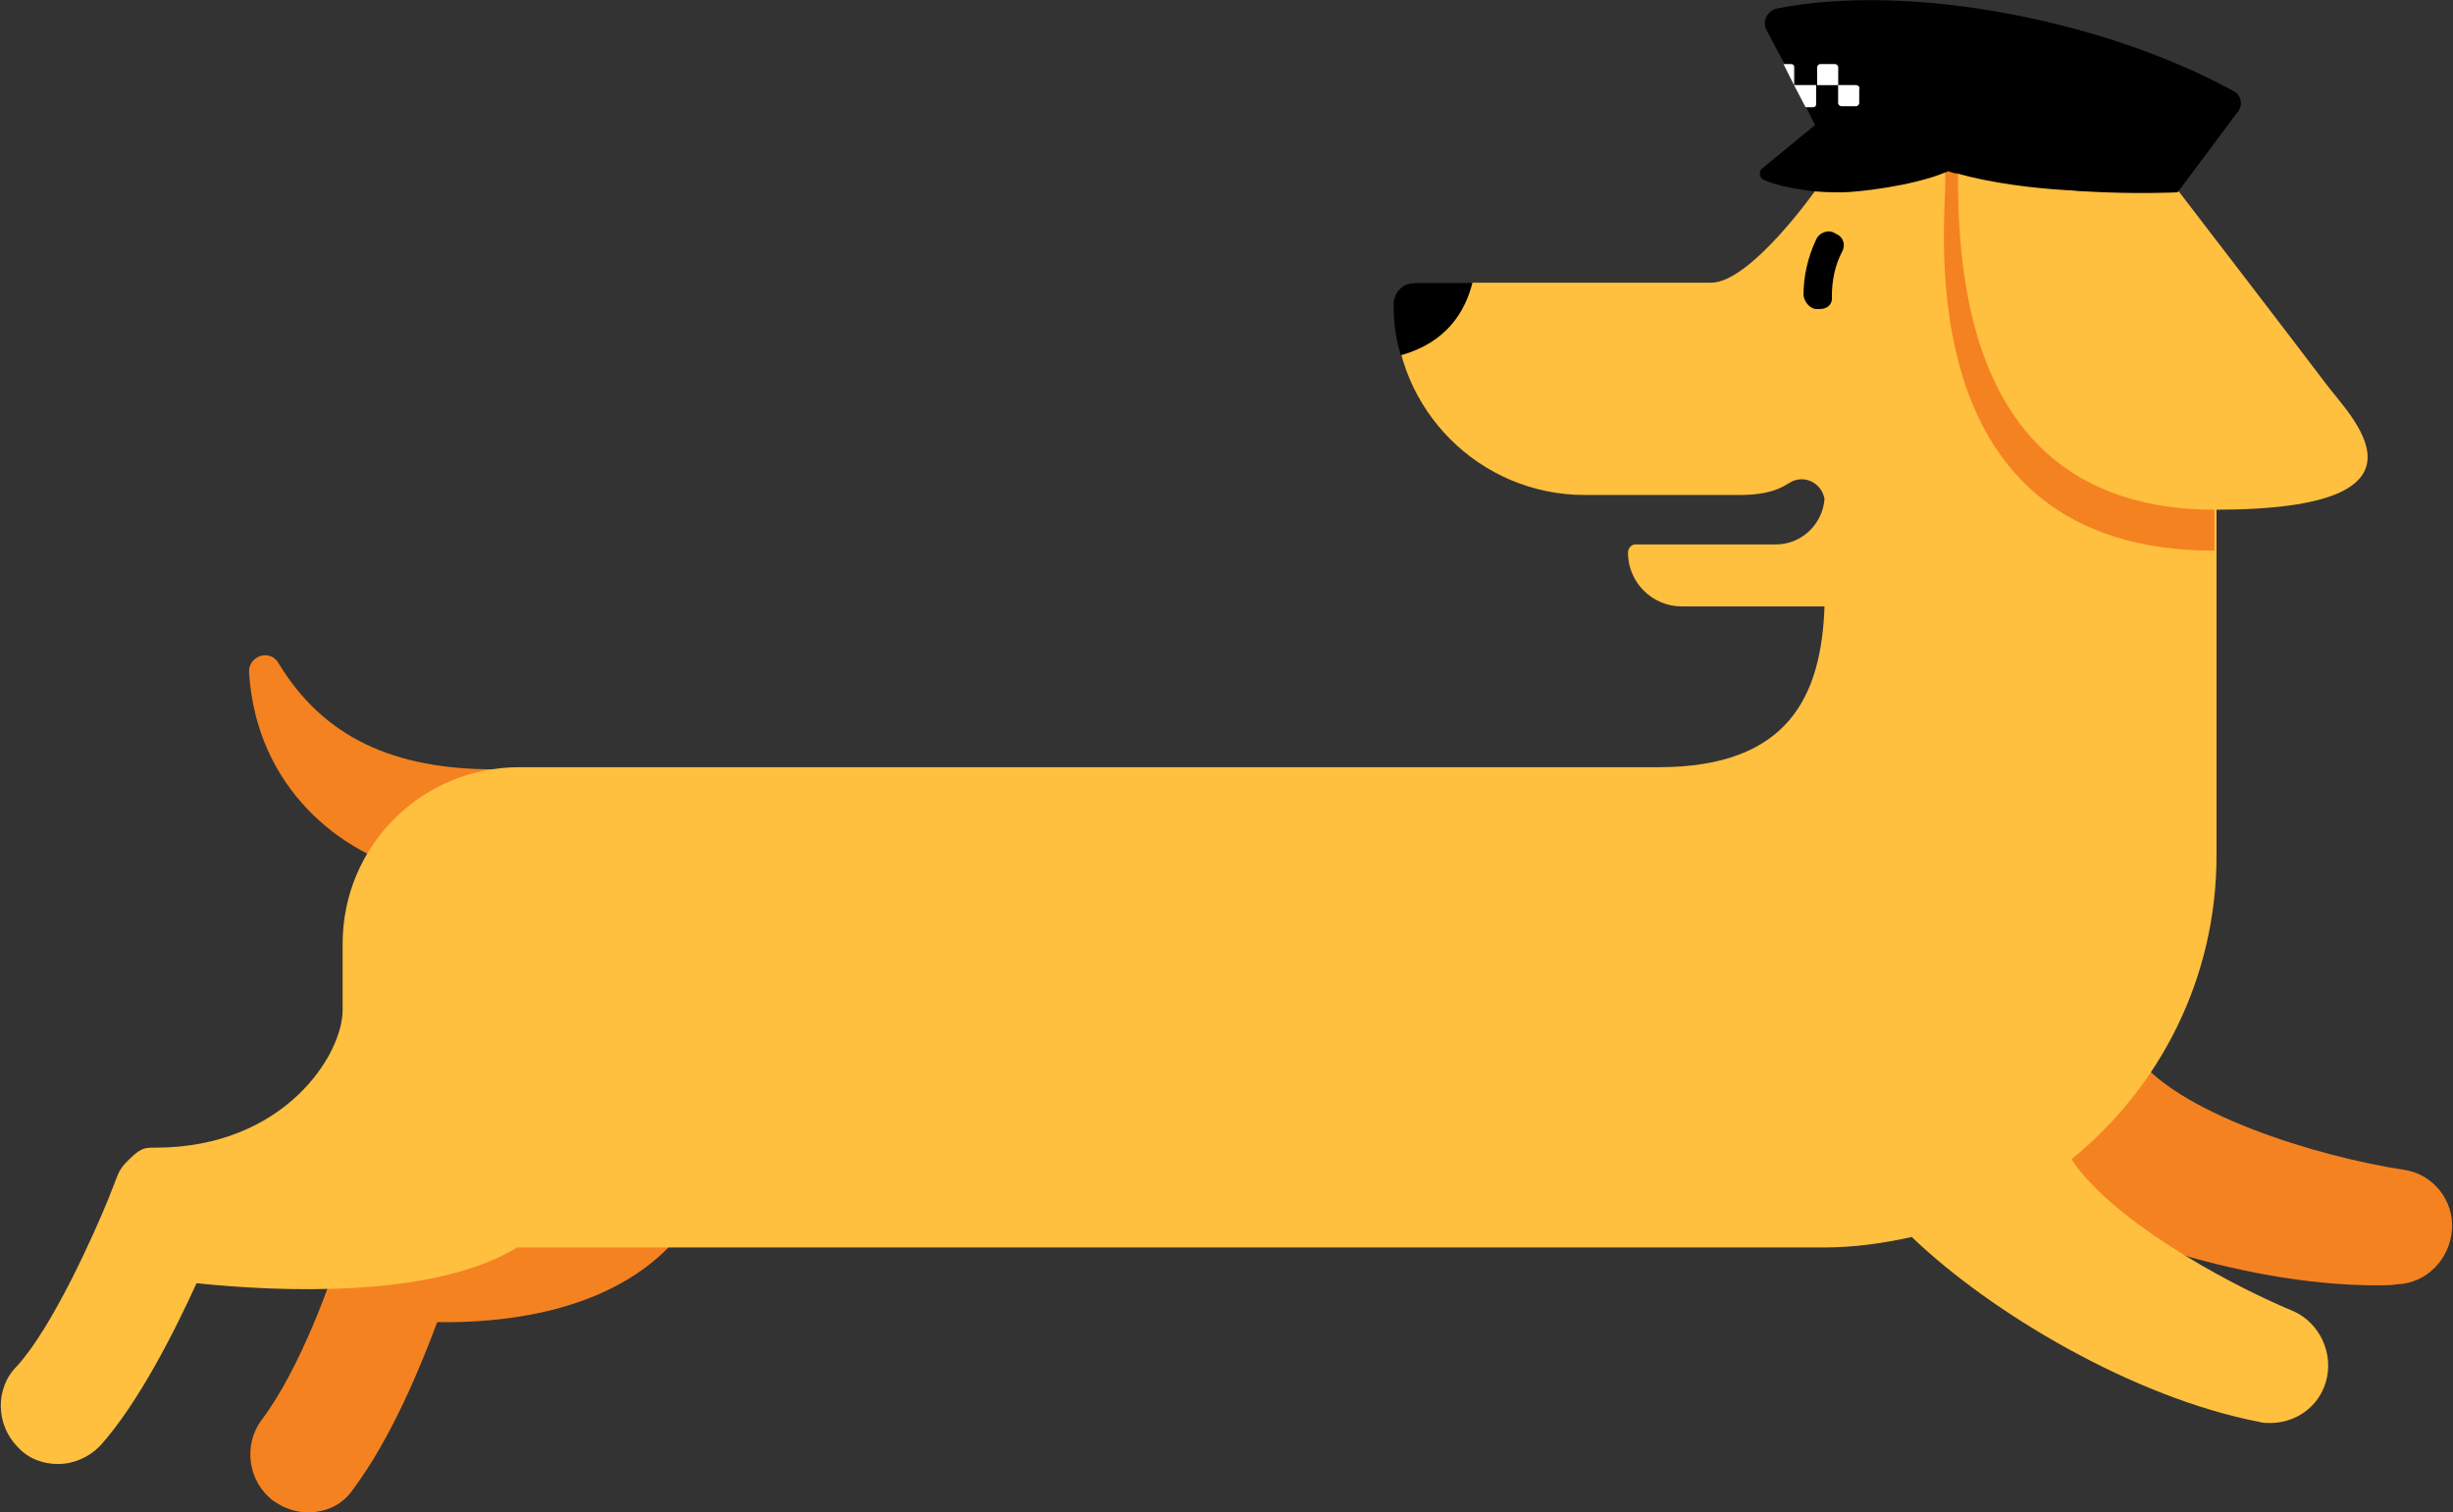 <?xml version="1.0" encoding="UTF-8"?> <!-- Generator: Adobe Illustrator 18.0.0, SVG Export Plug-In . SVG Version: 6.00 Build 0) --> <svg xmlns="http://www.w3.org/2000/svg" xmlns:xlink="http://www.w3.org/1999/xlink" id="Слой_1" x="0px" y="0px" viewBox="0 0 233.4 143.9" xml:space="preserve"><rect x="0" y="0" width="233.4" height="143.9" fill="#333333" stroke="none"/> <g> <path fill="#F58220" d="M47,73.2c-9.5,0-16.2-3-20.5-10.1c-0.8-1.4-2.9-0.7-2.8,0.9c0.7,11.1,8.9,17.3,15.8,18.9 c1.5,0.3,0.2-1.2,1.3-2.1C42,79.7,45.6,73.8,47,73.2z"></path> <g> <path fill="#F58220" d="M29.3,143.9c-1.2,0-2.3-0.4-3.3-1.1c-2.4-1.8-2.9-5.3-1.1-7.7c3.7-4.9,6.8-13.6,7.6-16.6l1.3-4.5l4.6,0.6 c3.2,0.4,13.3,0.5,17.4-3.7c2.1-2.2,5.6-2.2,7.8-0.1c2.2,2.1,2.2,5.6,0.1,7.8c-6.2,6.4-16.2,7.3-22.1,7.2 c-1.6,4.3-4.4,11.1-8,15.9C32.6,143.2,31,143.9,29.3,143.9z"></path> </g> <g> <path fill="#F58220" d="M226.1,122.3c-12.9,0-28.5-5.4-36.6-10.9c-2.5-1.7-3.2-5.1-1.5-7.6c1.2-1.7,3.1-2.5,5-2.4 c0.4-1.2,1.1-2.4,2.3-3.1c2.6-1.6,6-0.9,7.6,1.7c3.8,5.9,17.8,10.1,25.8,11.3c2.8,0.4,4.8,2.9,4.6,5.7c-0.2,2.8-2.4,5.1-5.2,5.2 C227.5,122.3,226.8,122.3,226.1,122.3z"></path> </g> <path fill="#FFBF3F" d="M221.3,131.5c-0.7,2.4-2.9,3.9-5.3,3.9c-0.3,0-0.7,0-1-0.1c-12-2.3-25.6-10.4-33.1-17.6 c-2.7,0.6-5.5,1-8.4,1H49.2c-8,4.9-22.8,4.2-30.5,3.4c-2,4.4-5.5,11.4-9.2,15.5c-1.1,1.1-2.5,1.7-4,1.7c-1.4,0-2.8-0.5-3.8-1.6 c-2.1-2.1-2.2-5.6-0.1-7.7c3.4-3.7,7.4-12.7,8.7-15.9l0.9-2.3c0.2-0.5,0.5-0.9,0.9-1.3c1.3-1.3,1.6-1.3,2.7-1.3 c12.2,0,17.8-8.8,17.8-13.1v-6.3c0-9.3,7.5-16.8,16.8-16.8h108.4c12.4,0,15.5-6.8,15.8-15.3h-13.6c-2.8,0-5.1-2.3-5.1-5.1 c0-0.4,0.3-0.8,0.7-0.8l13.4,0c2.4,0,4.4-1.9,4.6-4.3c-0.2-1.3-1.5-2.2-2.8-1.8c-0.8,0.2-1.5,1.4-5.3,1.4h-14.7 c-10,0-18.1-8.1-18.1-18.1c0-0.6,0.2-1.1,0.6-1.5c0.4-0.4,0.9-0.6,1.5-0.6h28c3.8,0,10.1-9,10.1-9l20.2-3.4l17.8,12.4v54.5 c0,11.7-5.4,22.1-13.8,28.9c3.6,5.5,14,11.5,21.2,14.5C220.7,125.9,222.1,128.8,221.3,131.5z"></path> <path fill="#FFBF3F" d="M49.2,72.9"></path> <path fill="#F58220" d="M210.7,44.5c0,0,0,5.6,0,7.9c-29.2,0-25.6-30.7-25.6-35.3l-0.1-2.4h9.9L210.7,44.5z"></path> <path fill="#FFBF3F" d="M221.3,36.5c-2.1-2.8-15-19.6-15-19.6h-13.5v-2h-6.5v2c0,11.4,2,31.6,24.5,31.6S223.4,39.4,221.3,36.5z"></path> <path d="M173.2,29.4c-0.1,0-0.2,0-0.2,0c-0.7,0.1-1.3-0.6-1.4-1.3c0-1.8,0.4-3.6,1.2-5.3c0.3-0.7,1.2-1,1.8-0.6 c0.1,0,0.1,0.1,0.2,0.1c0.6,0.3,0.8,1,0.5,1.6c-0.7,1.3-1,2.8-1,4.3C174.4,28.9,173.9,29.4,173.2,29.4z"></path> <g> <path d="M140.1,26.9h-5.4c-1.2,0-2.1,0.9-2.1,2.1c0,1.7,0.2,3.3,0.7,4.8C137.6,32.6,139.4,29.7,140.1,26.9z"></path> </g> <g> <path d="M212.4,8.6C200.3,2,181.9-1.7,169.1,0.8c-0.9,0.2-1.5,1.2-1,2.1l1.7,3.2l0,0h0.7c0.2,0,0.3,0.1,0.3,0.3v1.7l0,0h2.1V6.4 c0-0.2,0.2-0.3,0.3-0.3h1.4c0.2,0,0.3,0.1,0.3,0.3v1.7h1.7c0.2,0,0.3,0.1,0.3,0.3v1.4c0,0.2-0.2,0.3-0.3,0.3h-1.4 c-0.2,0-0.3-0.2-0.3-0.3V8.1h-2.1v1.7c0,0.2-0.1,0.3-0.3,0.3h-0.7l0.9,1.8c0,0-3.3,2.7-5,4.1c-0.4,0.3-0.3,0.9,0.1,1.1 c1.1,0.5,2.6,0.8,4,1c1.3,0.2,2.6,0.2,3.4,0.2c1.5,0,6.8-0.6,9.9-1.9c0.1,0,0.2-0.1,0.3-0.1c0.3,0.1,0.5,0.2,0.8,0.2 c3.2,0.9,7.1,1.4,10.5,1.6c0.5,0,1,0.1,1.5,0.1c5,0.3,9,0.1,9,0.1l0,0l5.6-7.5C213.5,10.1,213.3,9,212.4,8.6z"></path> <path fill="#FFFFFF" d="M176.6,8.1h-1.7v0h0v1.7c0,0.2,0.2,0.3,0.3,0.3h1.4c0.2,0,0.3-0.2,0.3-0.3V8.5 C177,8.3,176.8,8.1,176.6,8.1z"></path> <path fill="#FFFFFF" d="M174.9,8.1V6.4c0-0.2-0.2-0.3-0.3-0.3h-1.4c-0.2,0-0.3,0.2-0.3,0.3v1.7L174.9,8.1L174.9,8.1L174.9,8.1z"></path> <rect x="174.9" y="8.1" fill="#FFFFFF" width="0" height="0"></rect> <path fill="#FFFFFF" d="M172.8,9.9V8.1h-2.1l1.1,2.1h0.7C172.7,10.2,172.8,10.1,172.8,9.9z"></path> <path fill="#FFFFFF" d="M170.4,6.1h-0.7l1,2l0,0.1V6.4C170.7,6.2,170.6,6.1,170.4,6.1z"></path> </g> </g> </svg> 